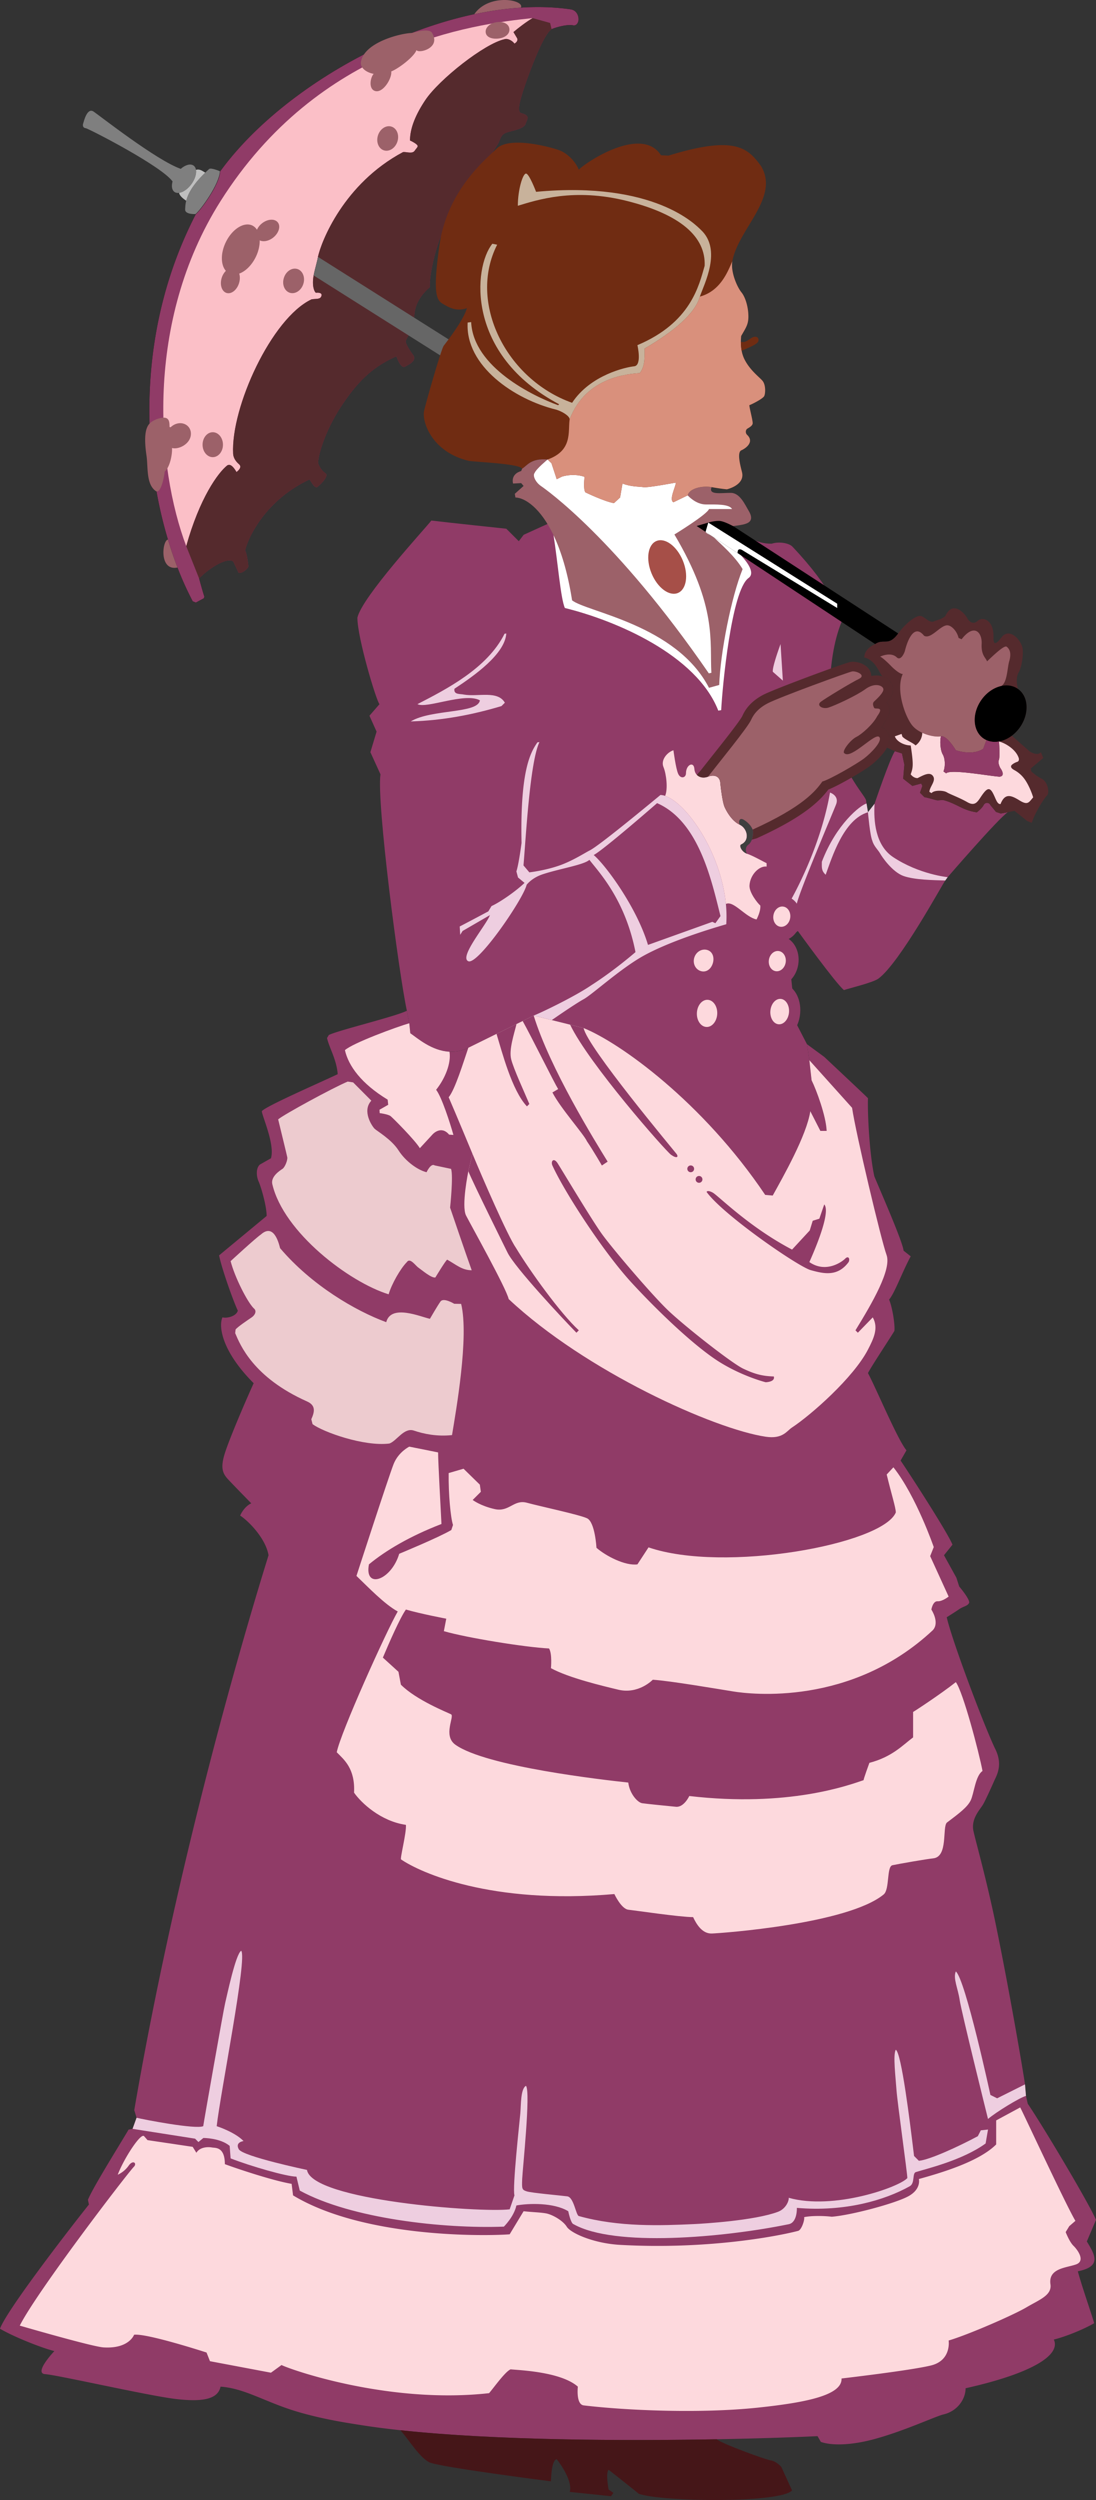 <svg xmlns="http://www.w3.org/2000/svg" width="190.777" height="434.9"><rect width="100%" height="100%" fill="#333333" stroke="none"/><path fill="#7f7f7f" d="M38.273 29.788c-.078 2.214-3.312 6.68-4.242 7.449 0 0-1.879.11-1.804-.824.023-.328.015-.82.187-1.493.281-1.117 1.063-2.73 3.313-4.89.218-.215.457-.434.707-.656.414-.204 1.84.414 1.84.414m-6.814-.414c-4.218-1.477-14.108-9.25-15.17-9.965-1.145-.77-1.716 1.8-1.81 2.062-.09.266-.132.77.48.836 1.122.403 13.188 6.625 15.08 9.262-.224.785-.13 1.484.32 1.812.222.164.507.215.824.168.68-.097 1.5-.652 2.132-1.515.63-.86.91-1.805.801-2.48-.05-.317-.187-.579-.414-.743-.543-.394-1.437-.14-2.242.563"/><path fill="#bfbfbf" d="M34.117 29.553c.11.676-.172 1.621-.8 2.48-.633.864-1.454 1.419-2.133 1.516.058.59.93 1.16 1.23 1.371.281-1.117 1.063-2.73 3.313-4.89-.524-.309-1.004-.688-1.61-.477"/><path fill="#903b67" d="m95.32 91.14-4.164 1.89-.851 1.117-2.176-2.172s-10.813-1.14-13.043-1.422c-1.254 1.59-12.04 13.266-12.875 16.887-.027 3.43 3.316 14.578 3.848 15.05l-1.75 2.016 1.242 2.766-1.078 3.578 1.754 3.848c-.7 4.875 3.203 34.719 4.597 41.129l.418 2.175.176 1.739c1.61 1.101 5.535 4.726 10.105 2.523l11.372-5.601 3.152.789 5.543 1.386c6.297 2.536 20.738 12.864 31.61 29.028l1.304.11c1.785-3.231 5.91-10.462 6.543-14.677l1.754 3.43h1.09c-.098-2.562-1.782-7.129-2.618-8.8l-.39-3.493-.418-2.789-1.758-3.395-.836-6.605-.836-8.277 1.84-1.418s6.633 9.168 8.027 10.28c1.16-.382 5.09-1.315 6.02-2.007 3.73-2.785 11.117-16.414 11.617-17.055l.418-.582s8.781-10.171 10.453-11.289l-1.2.223-.835-.277-.977-1.184c-.207-.488-.906-.559-1.183 0s-1.184 1.254-1.184 1.254c-2.437-.348-3.324-1.406-5.644-2.09-.469-.137-1.035.082-1.453-.039-.934-.262-1.688-.46-2.032-.52l-.765-.765.418-1.184-.207-.418-1.535.418-1.602-1.254.21-2.441-.417-1.95-1.242-.39c-.918 1.402-3.532 9.145-3.532 9.145l-1.148 1.472-.246-1.523-.074-.48c.043-.7-3.582-4.044-5.95-11.844-.417-2.649-1.117-12.43 1.672-19.258-.418-1.645-1.535-5.684-8.543-13.094-.601-.64-2.359-.937-3.613-.52-2.617.055-5.121-1.492-6.656-3.023L95.32 91.14"/><path fill="#903b67" d="M9.46 408.99c-2.23-.558-7.089-2.484-9.46-3.89 1.254-3.48 13.762-19.484 15.48-21.605l-.175-.817c.843-2.129 5.789-10.004 7.074-12.215l.695-.132.7-1.93-.403-1.328c8.02-46.645 20.91-88.606 23.375-96.524-.523-3.03-3.617-6.062-4.941-6.898.21-.524.906-1.672 1.933-2.133 0 0-3.203-3.266-4.101-4.246-.899-.984-1.227-1.934-.602-4.129.63-2.195 3.344-8.601 5.121-12.523-5.539-5.54-6.144-9.887-5.433-11.453.836.207 2.422-.211 2.675-1.172-.628-1.254-2.753-7.086-3.261-9.614l8.277-6.855c0-1.777-1.008-5.152-1.39-5.98-.383-.833-.536-2.297.214-2.962l1.926-1.09c.734-2.406-1.594-7.456-1.586-8.195.625-.836 9.895-4.867 13.207-6.437-.21-2.61-1.472-4.555-1.86-6.29l.313-.523c1.672-.836 11.703-3.238 13.586-4.222l.418 2.175.176 1.739c1.207.824 3.719 3.07 6.824 3.215a6.743 6.743 0 0 0 3.281-.692l11.372-5.601 3.152.789 5.543 1.386c6.297 2.536 20.738 12.864 31.61 29.028l1.304.11c1.785-3.231 5.91-10.462 6.543-14.677l1.754 3.43h1.09c-.098-2.562-1.782-7.129-2.618-8.8l-.39-3.493-.418-2.789 3.008 2.207s7.609 7.133 7.609 7.188c-.086 2.835.277 9.84 1.113 13.601 1.14 2.746 4.946 11.39 5.086 12.922l1.242.984c-1.453 2.672-2.789 6.407-3.761 7.52.64 1.562 1.058 4.629.918 5.465-.809 1.343-4.043 6.215-4.598 7.328 1.39 2.566 5.172 11.625 6.703 13.433l-1.02 1.782c1.915 2.84 8.192 12.543 9.028 14.632l-1.477 1.84 2.16 3.91.489 1.524s2.015 2.36 1.707 2.894c-.305.532-.977.547-1.723 1.063-.746.52-2.156 1.39-2.156 1.39.914 4.036 6.27 18.282 8.36 22.743 1.335 2.562.597 4.308-.016 5.547 0 0-1.434 3.257-1.992 4.234-.559.973-2.254 2.594-1.653 4.867.418 1.86 2.242 8.309 3.805 15.88 2.433 11.776 4.851 26.023 5.121 27.991l.168 2.008.312 1.363c2.477 3.625 10.485 16.993 11.88 20.196l-1.598 3.761c1.472 2.407 2.586 4.356-1.567 5.192.75 2.785 2.567 7.918 2.844 9.031-1.75 1.016-4.793 2.285-7.023 2.844 1.226 2.617-3.512 5.82-15.356 8.469 0 1.953-1.48 4-3.851 4.554-1.438.34-7.07 3.004-12.446 4.399-3.468.898-6.828 1.093-8.894.383l-.582-1.004c-3.59.172-9.871.398-17.559.543-16.133.296-38.457.214-55.043-1.575-2.527-.27-4.918-.582-7.137-.937-1.644-.266-6.43-.945-11.148-2.387-5.328-1.629-8.879-3.976-13.031-4.254-.446 2.23-3.23 2.711-8.012 2.117-4.777-.593-20.414-4.152-22.504-4.293-2.09-.136 1.59-4.011 1.59-4.011"/><path fill="#fdd9dd" d="m140.883 184.436.39 3.492c.836 1.672 2.52 6.239 2.618 8.801h-1.09l-1.754-3.43c-.633 4.215-4.758 11.446-6.543 14.676l-1.305-.11c-10.87-16.163-25.312-26.491-31.61-29.027l-2.347-.59-3.195-.796-3.152-.79-1.918.95-1.07.523-3.481 1.715-4.903 2.414c-.87 2.543-2.312 7.27-3.425 8.613 1.238 2.84 4.148 9.852 4.148 9.852l-.723 3.023s-1.25 6.032-.398 7.7c.852 1.664 7.004 12.656 7.422 14.535 13.418 12.582 35.781 22.617 44.75 23.945 2.945.438 3.66-1.012 4.523-1.578 3.438-2.262 10.754-8.738 13.254-13.566 1.004-1.938 1.89-3.77.844-5.621l-2.594 2.671-.418-.418c2.91-4.73 6.332-10.609 5.41-13.12-.918-2.516-5.367-21.196-5.996-25.587l-7.437-8.277"/><path fill="#903b67" d="m81.523 203.752.723-3.023c1.73 4.156 6.121 14.285 7.57 16.36 2.352 3.902 7.73 11.406 10.938 14.331l-.418.418c-2.238-2.289-10.8-11.406-12.02-13.996 0 0-5.984-12.058-6.793-14.09m8.383-25.617-3.48 1.715c.933 3.016 2.652 9.828 5.297 12.613l.418-.418c-.93-2.203-2.746-6.113-3.164-7.785-.418-1.672.503-4.343.93-6.125m2.988-1.472-1.918.949c1.535 2.742 5.484 10.726 6.18 11.844l-1 .586c1.417 2.757 5.456 7.246 6.015 8.5 1.129 1.656 2.594 4.207 2.594 4.207l1.004-.672c-2.188-3.555-10.032-16.188-12.875-25.414m6.347 1.586 2.348.59c.582 3.23 15.707 21.285 16.152 21.87.445.586.047.876-.93.18-.972-.699-14.359-15.894-17.57-22.64"/><path fill="#451618" d="M124.746 424.33c-16.133.297-38.457.215-55.043-1.574 1.598 1.852 3.344 4.739 5.02 5.575 1.672.836 21.18 3.316 21.18 3.316s.03-3.707 1.003-3.848c.836 1.028 2.817 4.016 2.258 5.688l7.191.75.418-.582-.835-.586s-.56-2.871 0-3.43c1.468 1.137 5.156 4.07 5.265 4.184 4.207 1.418 24.578 1.64 26.668-.586l-1.86-4.078s-.804-.977-1.835-1.149c-1.028-.168-8.453-2.886-9.43-3.68"/><path fill="#fdd9dd" d="M78.242 182.956c-3.105-.145-5.617-2.391-6.824-3.215l-.176-1.739c-2.16.622-9.808 3.426-11.203 4.68.613 2.73 2.844 5.824 7.441 8.613l.094.891-1.515.863.027.586s1.488.188 1.91.528c.426.343 4.25 4.18 5.086 5.574l2.246-2.434s1.45-1.597 2.844.074l.754.055c-.575-2.05-2.035-6.601-3.012-7.855 1.562-1.953 2.645-4.625 2.328-6.621"/><path fill="#eecee0" d="m178.586 364.6-.168-2.008-4.848 2.426-1.172-.586s-4.347-20.094-6.02-21.484c-.526 1.168.392 3.015.669 4.969.277 1.949 4.656 19.582 4.933 20.695 1.375-1.184 5.547-3.735 6.606-4.012"/><path fill="#fff" d="M121.3 134.803c.473.492 1.247.59 1.942.313 1.043-.418 2.028-.106 2.133 1.043.102 1.148.418 3.449.73 4.18.313.734 1.274 2.484 2.633 3.109"/><path fill="#eecee0" d="m151.082 141.3-.246-1.524c-1.078.285-5.274 3.586-7.781 10.137-.004 1-.098 1.558.668 2.257 1.09-2.984 3.109-9.628 7.359-10.87"/><path d="M99.406 1.643C78.973-1.412 50.586 12.948 38.324 29.82c-.078 2.219-3.312 6.68-4.242 7.45-12.703 24.6-8.52 52.171-.535 67.331l.539.219 1.418-.758.059-.312c-.282-.801-.903-3.114-.903-3.114 1.672-1.758 4.945-3.812 5.953-2.925l.899 1.906c.508.3 1.781-.758 1.73-1.153-.05-.39-.246-2.164-.57-2.695.469-2.066 3.355-8.664 11.207-12.355.316.453.926 1.64 1.39 1.289.465-.356 2.036-1.875 1.415-2.348-.621-.469-.954-.89-1.305-1.77 0-1.566 1.367-5.953 4.164-10.12 2.797-4.169 5.371-6.68 9.465-8.465 0 0 .71 2.21 1.512 1.78.804-.433 2.101-1.077 1.378-2.05-.718-.965-1.3-2.02-1.27-2.332.032-.309.458-.988.458-.988l.996-3.18c.121-.832 0-2.883 2.742-5.27-.117-2.078 1.067-7.343 2.504-10.144l9.473-14.969c.402-1.015.543-1.449 1.316-1.758.778-.312 3.035-.597 3.356-1.507.32-.914.93-1.47-.84-1.926-.578-.39-.164-1.883.312-3.457.477-1.578 3.395-10.035 5.067-11.121.46-.223 2.61-.903 3.742-.672.45.09.77-.223.91-.707.145-.488-.047-1.828-1.258-2.055"/><path fill="#eecee0" d="M79.102 119.815c-.168 1.086 1.015.852 1.683 1.016 2.426.418 5.84-.766 7.094 1.41l-.586.586c-5.016 1.504-10.2 2.508-15.8 2.672 3.593-2.172 11.734-1.325 12.038-3.676-2.676-1.41-9.293 1.515-10.867.668 4.988-2.574 12.168-6.219 15.16-12.246l.305-.043c-.234 3.593-5.602 7.355-9.027 9.613"/><path fill="#903b67" d="M99.406 1.643c-2.785-.418-5.715-.508-8.734-.316-2.652.168-5.367.558-8.113 1.14C65.5 6.104 47.449 17.268 38.324 29.82c-.078 2.219-3.312 6.68-4.242 7.45-10.105 19.57-9.523 41.015-4.844 56.6a65.988 65.988 0 0 0 1.657 4.856 56.366 56.366 0 0 0 2.652 5.875l.539.219 1.418-.758.059-.312c-.282-.801-.903-3.114-.903-3.114 1.672-1.758 4.945-3.812 5.953-2.925l.899 1.906c.508.3 1.781-.758 1.73-1.153-.05-.39-.246-2.164-.57-2.695.469-2.066 3.355-8.664 11.207-12.355.316.453.926 1.64 1.39 1.289.465-.356 2.036-1.875 1.415-2.348-.621-.469-.954-.89-1.305-1.77 0-1.566 1.367-5.953 4.164-10.12 2.797-4.169 5.371-6.68 9.465-8.465 0 0 .71 2.21 1.512 1.78.804-.433 2.101-1.077 1.378-2.05-.718-.965-1.3-2.02-1.27-2.332.032-.309.458-.988.458-.988l.996-3.18c.121-.832 0-2.883 2.742-5.27-.117-2.078 1.067-7.343 2.504-10.144l9.473-14.969c.402-1.015.543-1.449 1.316-1.758.778-.312 3.035-.597 3.356-1.507.32-.914.93-1.47-.84-1.926-.578-.39-.164-1.883.312-3.457.477-1.578 3.395-10.035 5.067-11.121.46-.223 2.61-.903 3.742-.672.45.09.77-.223.91-.707.145-.488-.047-1.828-1.258-2.055"/><path fill="#9c6169" d="M82.559 2.467c2.746-.582 5.46-.972 8.113-1.14.703-1.367-5.567-2.551-8.113 1.14M30.895 98.725a65.988 65.988 0 0 1-1.657-4.855c-.98.07-1.625 5.527 1.657 4.855"/><path fill="#fbbfc7" d="M92.715 3.147C82.148 4.221 55.492 7.905 38.363 35.03c-13.242 20.972-11.082 46.35-5.945 59.98 2.32-8.343 5.527-12.785 7.156-14.062.281-.137.762-.266 1.59 1.164.25-.168 1.043-.84.445-1.352-.597-.508-.992-1.144-1.027-1.824-.418-8.039 6.68-23.582 13.648-26.863.739-.121 1.375.008 1.637-.406.258-.41.149-.829-.89-.743-.274-.191-.711-1.203-.383-3.007.18-.98.719-2.805.75-3.235.574-2.648 4.472-12.703 14.793-18.215.547-.125 1.66.422 2.09-.308.105-.184.464-.52.48-.723.027-.383-1.34-1-1.34-1 0-2.238 1.086-4.668 2.68-7.043 2.41-3.586 10.297-9.812 13.773-10.57.594-.211 1.426.324 1.727.762.348-.184.683-.579.441-.981-.242-.398-.613-1.023-.613-1.023.879-.758 2.383-1.883 3.34-2.434"/><path fill="#552a2d" d="M96.012 5.077c-1.672 1.086-4.59 9.543-5.067 11.12-.476 1.575-.89 3.067-.312 3.458 1.77.457 1.16 1.012.84 1.926-.32.91-2.578 1.195-3.356 1.507-.773.309-.914.743-1.316 1.758l-9.473 14.969c-1.437 2.8-2.621 8.066-2.504 10.145-2.742 2.386-2.62 4.437-2.742 5.269l-.996 3.18s-.426.68-.457.988c-.031.313.55 1.367 1.27 2.332.722.973-.575 1.617-1.38 2.05-.8.43-1.511-1.78-1.511-1.78-4.094 1.785-6.668 4.296-9.465 8.464-2.797 4.168-4.164 8.555-4.164 10.122.351.878.684 1.3 1.305 1.769.62.473-.95 1.992-1.414 2.348-.465.351-1.075-.836-1.391-1.29-7.852 3.692-10.738 10.29-11.207 12.356.324.531.52 2.305.57 2.695.051.395-1.222 1.454-1.73 1.153l-.899-1.906c-1.008-.887-4.281 1.167-5.953 2.925l-2.242-5.625c2.32-8.343 5.527-12.785 7.156-14.062.281-.137.762-.266 1.59 1.164.25-.168 1.043-.84.445-1.352-.597-.508-.992-1.144-1.027-1.824-.418-8.039 6.68-23.582 13.648-26.863.739-.121 1.375.008 1.637-.406.258-.41.149-.829-.89-.743-.274-.191-.711-1.203-.383-3.007.18-.98.719-2.805.75-3.235.574-2.648 4.472-12.703 14.793-18.215.547-.125 1.66.422 2.09-.308.105-.184.464-.52.48-.723.027-.383-1.34-1-1.34-1 0-2.238 1.086-4.668 2.68-7.043 2.41-3.586 10.297-9.812 13.773-10.57.594-.211 1.426.324 1.727.762.348-.184.683-.579.441-.981-.242-.398-.613-1.023-.613-1.023.879-.758 2.383-1.883 3.34-2.434l3.039.848.258 1.082"/><path fill="#666" d="m55.344 44.682 23.426 14.79-1.672 2.652-22.504-14.207c.18-.98.719-2.805.75-3.235"/><path fill="#9c6169" d="M27.14 72.971c-1.042.528-2.433.903-1.636 6.313.289 1.957-.102 4.972 1.637 6.156.84.418 1.394-2.227 1.535-3.41.906-.77 1.336-2.985 1.265-4.098 1.172.332 3.29-.734 3.29-2.476 0-1.743-2.075-2.512-3.54-1.121l-.18-.06c-.011-.976 0-2.21-2.37-1.304m9.894 6.555c.98 0 1.774-.969 1.774-2.164 0-1.2-.793-2.172-1.774-2.172-.98 0-1.773.973-1.773 2.172 0 1.195.793 2.164 1.773 2.164m13.406-28.598c.93.301 1.985-.379 2.352-1.515.371-1.141-.086-2.309-1.016-2.61-.933-.3-1.988.375-2.355 1.516-.371 1.137.086 2.305 1.02 2.61M66.816 26.15c.934.302 1.989-.374 2.356-1.515.371-1.136-.086-2.304-1.02-2.605-.93-.305-1.984.375-2.355 1.512-.367 1.14.09 2.308 1.02 2.609M84.547 5.67c.133.895 1.25 1.176 2.344 1.016 1.093-.156 1.898-.816 1.77-1.71-.13-.895-1.138-1.274-2.231-1.114-1.094.156-2.012.918-1.883 1.808M48.352 38.682c-.543-.68-1.778-.601-2.754.176a2.93 2.93 0 0 0-.871 1.113 2.006 2.006 0 0 0-.797-.738c-1.45-.695-3.524.61-4.633 2.914-.934 1.941-.875 3.957.02 4.969a2.99 2.99 0 0 0-.723 1.215c-.371 1.191.004 2.37.836 2.629.832.257 1.804-.5 2.175-1.696.188-.597.184-1.191.036-1.668 1.082-.39 2.187-1.449 2.898-2.926.473-.98.68-1.976.668-2.859.621.305 1.566.14 2.352-.484.976-.782 1.332-1.965.793-2.645m14.461-27.785c-.07.973 1.042 1.742 2.23 1.95-.629.698-.934 2.804.39 3.015 1.325.207 2.813-2.246 2.672-3.434 1.254-.488 3.973-2.535 4.391-3.718.348.656 4.32-.32 2.715-2.97 0 0-.277-.976-3.48 0-1.813 0-8.5 1.602-8.918 5.157"/><path fill="#702c12" d="M100.754 29.526c-.55-1.36-1.922-2.867-3.484-3.418-1.567-.555-8.61-2.461-10.84-.234-1.672 1.671-8.528 7.078-9.922 16.695-1.39 9.613-.254 9.8.89 10.469 1.141.668 2.344 1.12 3.875.566-.554 2.09-3.62 5.988-4.039 6.547-.418.559-2.992 9.492-3.41 11.305-.418 1.812 1.278 7.195 7.828 8.726 2.317.262 8.68.508 9.235 1.344.836-.473 1.508-1.867 4.433-1.59l.668.645.918 2.785.887-.442s1.875-.675 3.96.024c0 0-.276 2.144.142 2.703 0 0 3.304 1.598 4.976 1.879l1.07-.988.418-2.426c1.43.582 3.012.523 3.68.64.668.121 5.602-.804 5.602-.804-.012.695-1.254 3.007-.418 3.425l2.48-1.203c.309-1.222 2.543-1.726 4.172-1.433 1.629.293 2.648.379 2.648.379s3.2-.72 2.633-2.985c-.219-.894-.945-3.437-.11-3.804.837-.364 2.282-1.477 1-2.684-.32-.305-.296-.875.06-1.09.351-.215.945-.523.91-.996-.051-.73-.532-2.445-.586-3.07.797-.324 2.383-1.172 2.593-1.59.207-.418.301-1.824-.238-2.578-.465-.649-2.262-1.852-3.254-3.93a5.576 5.576 0 0 1-.43-1.363 8.768 8.768 0 0 1-.14-1.574c0-.34.02-.676.05-1.004.786-1.387 1.243-1.957 1.259-3.317.015-1.531-.457-3.351-1.211-4.281-.754-.93-1.899-3.52-1.586-5.402 1.035-5.645 8.28-11.078 5.004-16.555-2.297-3.16-4.528-5.39-16.11-1.828l-1.312-.059c-3.407-5.316-13.301 1.371-14.301 2.516"/><path fill="#9c6169" d="M123.875 84.74c-1.629-.292-3.863.212-4.172 1.434l-2.48 1.203c-.836-.417.406-2.73.418-3.425 0 0-4.934.925-5.602.804-.668-.117-2.25-.058-3.68-.64l-.418 2.426-1.07.988c-1.672-.281-4.976-1.88-4.976-1.88-.418-.558-.141-2.702-.141-2.702-2.086-.7-3.961-.024-3.961-.024l-.887.442-.918-2.785-.668-.645c-2.925-.277-3.597 1.117-4.433 1.59l-.164.418s-1.817.387-1.422 2.172l1.422-.074.418.492-1.532 1.37.11.638c1.676.054 4.355 1.804 6.629 6.55 1.3 2.72 2.465 6.418 3.234 11.34 2.59 2.047 18.164 4.242 23.828 15.215l1.781-.492c.184-5.567 2.086-15.246 4.07-20.156-1.902-3.176-5.644-6.082-6.269-7.024 1.442-.02 5.613-.55 6.356-.73.746-.18 2.086-.543.972-2.387-.636-1.05-1.5-3.082-3.066-3.117-1.567-.035-4.043.46-3.379-1"/><path fill="#fff" d="M122.992 91.975c-.597.922.621.89 1.2 1.445 1.433 1.38 3.714 3.317 5.07 5.579-1.985 4.91-3.887 14.59-4.07 20.156l-1.782.492c-5.664-10.973-21.238-13.168-23.828-15.215-.77-4.922-1.934-8.62-3.234-11.34.726 4.504 1.25 11.11 1.98 12.676 8.863 2.176 22.91 8.14 26.703 17.852l.504-.082c.2-4.047 1.781-20.832 4.758-22.985 2.5-1.804-5.922-8.242-7.3-8.578"/><path fill="#fff" d="m119.703 86.174-2.48 1.203c-.836-.417.406-2.73.418-3.425 0 0-4.934.925-5.602.804-.668-.117-2.25-.058-3.68-.64l-.418 2.426-1.07.988c-1.672-.281-4.976-1.88-4.976-1.88-.418-.558-.141-2.702-.141-2.702-2.086-.7-3.961-.024-3.961-.024l-.887.442-.918-2.785-.668-.645s-1.945 1.598-2.257 2.328c-.399.496.19 1.653 1.085 2.27.895.62 13.043 9.094 29.239 32.605l.441-.097c-.308-5.442 1.024-11.5-6.437-24.063 0 0 5.707-3.488 6.02-4.43h4.01c-.48-.879-2.78-.793-4.558-.793-1.777 0-3.16-1.582-3.16-1.582"/><path fill="#d9907c" d="m95.32 79.936.668.645.918 2.785.887-.442s1.875-.675 3.96.024c0 0-.276 2.144.142 2.703 0 0 3.304 1.598 4.976 1.879l1.07-.988.418-2.426c1.43.582 3.012.523 3.68.64.668.121 5.602-.804 5.602-.804-.012.695-1.254 3.007-.418 3.425l2.48-1.203c.309-1.222 2.543-1.726 4.172-1.433 1.629.293 2.648.379 2.648.379s3.2-.72 2.633-2.985c-.219-.894-.945-3.437-.11-3.804.837-.364 2.282-1.477 1-2.684-.32-.305-.296-.875.06-1.09.351-.215.945-.523.91-.996-.051-.73-.532-2.445-.586-3.07.797-.324 2.383-1.172 2.593-1.59.207-.418.297-1.824-.238-2.578-.418-.59-2.262-1.852-3.254-3.93a5.576 5.576 0 0 1-.43-1.363 8.768 8.768 0 0 1-.14-1.574c0-.34.02-.676.05-1.004.786-1.387 1.243-1.957 1.259-3.317.015-1.531-.457-3.351-1.211-4.281-.754-.93-1.899-3.52-1.586-5.402-.778 1.742-2.028 5.168-5.653 6.144-.836 2.98-4.597 6.102-9.613 9.031-.02 1.301.14 3.008-.836 4.262-1.848.168-9.336.559-12.207 8.028-.336 2.144.586 5.433-3.844 7.019"/><path fill="#c8b29b" d="M99.164 72.917c2.871-7.47 10.36-7.86 12.207-8.028.977-1.254.817-2.96.836-4.262 5.016-2.93 8.777-6.05 9.613-9.03.754-2.2 3.903-8.165.168-11.622-.789-.73-7.968-8.527-28.675-6.605 0 0-1.2-3.176-1.754-3.176-.559 0-1.422 2.816-1.422 5.601 3.316-.992 9.726-3.168 19.023-.828 9.297 2.34 13.711 6.239 13.496 11.278-.988 3.398-2.367 9.867-11.703 13.797 0 0 .828 3.539-.566 3.68-1.39.136-7.598 1.476-10.805 6.35-11.48-4.07-18.168-17.445-13.043-27.503l-.836-.168c-3.312 4.098-4.68 19.281 11.621 27.922l-.168.168c-4.316-1.563-14.765-6.578-15.144-14.461l-.61.082c-.425 7.523 8.094 13.375 15.45 15.16.964.297 2.23 1.031 2.312 1.645"/><path fill="#702c12" d="M128.96 59.456c.005.53.044 1.062.142 1.574 1.078-.528 2.812-1.113 2.918-1.742.105-.625-.45-.907-1.102-.559-.656.348-1.082.938-1.957.727"/><path d="m156.348 110.202-28.676-18.645s-1.36-.754-2.195-.91c-.836-.156-2.192.262-2.192.262l-2.023.593 7.125 4.711 23.949 15.829c1.531-1.032 2.297.5 4.012-1.84"/><path fill="#fff" d="m128.387 96.213-5.575-3.683.473-1.621 22.445 14.11v.75l-16.34-9.958s-1.038-.797-1.003.402"/><path fill="#a64f48" d="M118 103.155c1.504-.621 1.887-3.149.855-5.645-1.03-2.5-3.085-4.02-4.59-3.398-1.5.617-1.882 3.144-.85 5.644 1.03 2.496 3.081 4.02 4.585 3.399"/><path fill="#eecee0" d="m135.867 112.042.403 6.359-1.747-1.54c-.136-.835 1.344-4.82 1.344-4.82m-9.449 48.739c.074-1.176.05-2.352-.063-3.524-.867-9.023-6.832-17.535-10.582-18.804a2.769 2.769 0 0 0-.808-.16c-1.91 1.574-10.637 8.808-12.309 9.644-.785.39-2.96 1.805-5.242 2.61-2.598.914-5.273 1.206-5.273 1.206l-1.02-1.203c.402-4.597 1.106-17.972 2.777-21.453l-.351.043c-1.125 1.656-3.04 4.688-2.762 17.504 0 0-.48 3.688-.898 4.942l.281 1.058 1.137.945c-1.477 1.422-4.22 3.336-5.75 4.032l-.551.918a649.532 649.532 0 0 1-4.984 2.632l.085 1.45.418-.668 4.762-2.762c-.637 1.719-5.433 7.328-3.762 8.027 1.672.696 9.59-10.855 10.149-13.308.363-.434 1.215-1.305 2.84-1.836 2.867-.95 7.125-1.617 8.082-2.496 1.617 2.11 6.215 6.855 8.023 16.05 0 0-3.648 3.18-7.656 5.739-3.016 2.066-9.094 4.949-10.067 5.297l3.153.789s4.008-2.793 5.543-3.63c1.531-.835 6.508-5.425 10.578-7.64 4.074-2.215 10.012-4.176 14.25-5.402"/><path fill="#fdd9dd" d="M126.355 157.256c-.867-9.023-6.832-17.535-10.582-18.804.508-1.145.235-3.762-.285-5.016-.523-1.254.692-2.605 1.735-2.922 0 0 .402 3.149.82 4.086.418.942 1.36.735 1.363-.101.012-1.477 1.356-2.11 1.461-.75.035.453.195.804.434 1.054.472.492 1.246.59 1.941.313 1.043-.418 2.028-.106 2.133 1.043.102 1.148.418 3.449.73 4.18.313.734 1.274 2.484 2.633 3.109 1.36.629 1.86 2.742.274 3.453-.418.187.101 1.308 1.043 1.621.937.313 2.55 1.223 3.386 1.64v.587c-1.273-.168-2.867 1.398-2.98 3.28-.07 1.24 1.426 3.118 1.883 3.493.113 1.016-.657 2.422-.657 2.422-1.925-.379-4.03-3.367-5.332-2.688"/><path fill="#3f3f3f" d="M130.055 148.522c-.942-.313-1.461-1.434-1.043-1.621 1.586-.711 1.086-2.824-.274-3.453-.23-.496-.066-1.344.77-.82.836.523 1.3 1.16 1.508 1.683.136.336.097 1.113-.149 1.762-.129.351-.324.664-.582.847-.73.524-.414 1.477-.23 1.602"/><path fill="#fff" d="M154.441 127.276c.012.02.02.039.032.059.015.023.035.039.046.062l-.078-.121"/><path fill="#552a2d" d="M128.738 143.448c-1.36-.625-2.32-2.375-2.633-3.11-.312-.73-.628-3.03-.73-4.18-.105-1.148-1.09-1.46-2.133-1.042-.695.277-1.469.18-1.941-.313.273-.344.62-.715.62-.715l1.919-2.43c1.738-2.183 4.969-6.245 5.379-7.113.308-.668 1.101-2.359 3.656-3.687 1.941-1.008 14.066-5.5 15.148-5.7 1.137-.202 3.079.403 3.54 1.825.058.187.09.394.09.613.695-.148 1.378-.125 2.007.086.856.285 1.473.89 1.7 1.66.312 1.047-.25 2.012-1.028 2.875.133.137.258.293.355.496.559 1.157-.23 2.29-.609 2.809a7.78 7.78 0 0 1-.676 1.016c.442.132.817.406 1.07.796.583.852.407 1.817-.077 2.723-.813 1.504-2.493 2.844-2.989 3.219-1.09.824-5.191 3.27-7.222 4.078-1.66 2.2-4.598 4.914-12.477 8.48l-.84.239c.246-.649.285-1.426.149-1.762-.207-.523-.672-1.16-1.508-1.684-.836-.523-1 .325-.77.82"/><path fill="#903b67" d="M114.379 139.713s-9.223 8.051-11.035 9.028c2.035 1.699 7.496 9.086 9.449 15.633l11.2-4.012.53.242.891-1.246c-1.527-6.031-3.707-16.441-11.035-19.645m21.161 23.918c1.773.278 3.48-1.226 3.812-3.355.18-1.156-.086-2.262-.649-3.074a3.13 3.13 0 0 0-.906-.88 2.718 2.718 0 0 0-1.063-.402c-1.773-.273-3.48 1.227-3.808 3.36-.332 2.129.84 4.074 2.613 4.351"/><path fill="#eecee0" d="M138.703 157.202a3.13 3.13 0 0 0-.906-.88c1.058-1.917 5.148-9.671 6.68-18.448 0 0 1.648.53 1.058 2.054-.586 1.528-6.39 15.121-6.832 17.274"/><path fill="#903b67" d="M134.621 171.577c2.016.312 3.957-1.395 4.332-3.813.375-2.422-.957-4.637-2.973-4.949-2.015-.313-3.953 1.395-4.328 3.812-.379 2.422.953 4.637 2.97 4.95m-13.392-.446c2.036.715 3.91-.496 4.684-2.699.77-2.203.148-4.566-1.883-5.277-2.035-.715-4.308.492-5.082 2.695-.773 2.203.25 4.57 2.281 5.281"/><path fill="#903b67" d="M122.84 181.483c2.152.098 4.004-2.148 4.133-5.02.129-2.87-1.512-5.277-3.664-5.37-2.153-.098-4 2.148-4.133 5.019-.13 2.867 1.511 5.273 3.664 5.37m12.469-.648c1.968.165 3.746-1.875 3.972-4.558.23-2.684-1.183-4.996-3.152-5.16-1.969-.168-3.746 1.875-3.973 4.554-.226 2.684 1.184 4.997 3.153 5.164"/><path fill="#fdd9dd" d="M135.813 161.213c.808.125 1.582-.554 1.734-1.523.148-.969-.383-1.855-1.192-1.98-.804-.125-1.582.558-1.73 1.527-.152.969.379 1.851 1.188 1.976m-.786 7.735c.809.125 1.586-.559 1.735-1.528.148-.964-.383-1.851-1.188-1.976-.808-.125-1.582.558-1.734 1.523-.149.97.383 1.856 1.187 1.98m-13.109-.042c.922.324 1.773-.227 2.125-1.227.352-1 .07-2.074-.856-2.398-.921-.324-1.957.222-2.308 1.226-.352 1 .113 2.075 1.039 2.399m1.051 9.745c.976.044 1.816-.98 1.879-2.28.058-1.309-.688-2.399-1.668-2.446-.977-.043-1.817.98-1.875 2.282-.063 1.304.683 2.398 1.664 2.445m12.562-.469c.895.074 1.703-.851 1.809-2.07.101-1.223-.54-2.27-1.434-2.348-.894-.074-1.703.852-1.808 2.074-.102 1.22.539 2.27 1.433 2.344"/><path fill="#eecee0" d="m151.082 141.3 1.148-1.473c-.175 2.953.122 7.203 3.227 9.27 4.543 3.015 9.5 3.491 9.5 3.491l-.418.582c-1.984-.066-5.32-.09-7.273-.785-1.95-.699-3.739-3.32-4.059-3.902-.32-.586-1.125-1.309-1.363-2.227-.414-.902-.762-4.957-.762-4.957"/><path fill="#9c6169" d="M131.016 144.311c-.207-.523-.672-1.16-1.508-1.684-.836-.523-1 .325-.77.82-1.36-.624-2.32-2.374-2.633-3.109-.312-.73-.628-3.03-.73-4.18-.105-1.148-1.09-1.46-2.133-1.042 1.938-2.5 6.832-8.469 7.488-9.86.243-.515.82-1.828 2.918-2.914 2.094-1.086 13.985-5.41 14.672-5.539.692-.125 2.551.649 1.164 1.313-1.27.605-5.761 3.328-6.597 3.957-.836.625.25 1.347 1.308 1.023 1.063-.324 4.864-2.062 6.43-3.21 1.57-1.15 2.945-.704 3.129-.071.187.633-1.317 1.937-1.598 2.21-.285.278-.23.653-.004 1.106.184.364 1.887-.394.543 1.45-.672 1.336-2.613 3.105-3.656 3.629-1.047.523-2.586 2.55-2.063 2.824 1.18 1.152 5.485-3.82 6.11-2.774.504.688-1.399 2.707-2.684 3.68-1.289.973-6.008 3.695-7.261 4.012-1.149 1.62-3.348 4.386-12.125 8.36"/><path fill="#552a2d" d="M150.441 114.397c.215-.04 1.11.324 1.782 1.129.675.805 1.125 2.05 1.437 2.156.856.285 1.473.89 1.7 1.66.312 1.047-.25 2.012-1.028 2.875.133.137.258.293.355.496.56 1.157-.23 2.29-.609 2.809a7.68 7.68 0 0 1-.676 1.016 1.91 1.91 0 0 1 1.07.797c.583.851.407 1.816-.077 2.722l1.367.625 1.242.39.418 1.95-.211 2.441 1.602 1.254 1.535-.418.207.418-.418 1.184.765.766c.344.058 1.098.257 2.032.52.418.12.984-.099 1.453.038 2.32.684 3.207 1.742 5.644 2.09 0 0 .907-.695 1.184-1.254.277-.558.976-.488 1.183 0l.977 1.184.836.277 1.2-.223 1.175-.246 2.187 1.746.817.34c.648-1.965 2.183-4.285 2.664-4.765.484-.48.129-2.375-.918-2.899-1.043-.523-1.832-1.3-1.832-1.3l-.082-.481a810.47 810.47 0 0 1 2.176-1.84l-.418-1.004s-.438.742-1.903-.094l-3.152-2.773a6.52 6.52 0 0 0 1.43-1.492c1.656-2.383 1.484-5.363-.383-6.66-.176-.809-.363-2.016.16-2.89.524-.88.902-3.392.61-4.407-.422-1.453-2.301-3.336-3.583-1.692-.753.97-1.48 1.7-1.425.028.093-2.926-1.79-3.762-2.82-2.82-.731.663-1.473.046-1.786-.579-.316-.629-2.465-3.207-3.789-.281-.812.648-1.516.672-1.902.871-1 .512-1.856-1.215-2.781-.883-1.258.383-2.817 2.02-3.508 3.024-1.715 2.34-2.48.808-4.012 1.84-.523.25-1.883.918-1.895 2.355"/><path d="M171.18 128.456c.168.117.343.214.527.296.672.301 1.426.372 2.188.235.761-.137 1.53-.48 2.23-1.004a6.52 6.52 0 0 0 1.43-1.492c1.656-2.383 1.484-5.364-.383-6.66-.832-.579-1.86-.727-2.89-.5-1.286.285-2.571 1.14-3.485 2.46-1.656 2.383-1.485 5.364.383 6.665"/><path fill="#9c6169" d="M171.707 128.752a3.193 3.193 0 0 1-.527-.296c-1.868-1.301-2.04-4.282-.383-6.664.914-1.32 2.2-2.176 3.484-2.461 1.043-.52 1.067-3.235 1.383-4.278.313-1.047.29-1.988-.418-2.535-.383-.406-2.43 1.59-3.434 2.531-.207-.625-1.046-1.047-.94-3.035.105-1.984-1.294-3.652-3.49-.808l-.523-.23c-.312-1.255-1.246-2.142-1.902-2.196-1.23-.106-2.902 2.508-4.11 1.812-2.093-2.613-3.265 2.348-3.327 2.617-.063.274-.692 1.84-1.434 1.137-1.07-1.02-2.883-.117-2.883-.117.524.207 1.863 1.586 1.863 1.586.352.383 1.528 1.46 2.075 1.43-1.254 2.718.379 7.355 1.632 8.925.45.559 1.09.997 1.77 1.309 1.219.563 2.574.746 3.246.613 1.043-.21 2.59 2.422 2.59 2.422 1.36.418 3.305.692 4.766-.25l.562-1.512"/><path fill="#fdd9dd" d="M159.36 129.678c-.352-.418-1.762-.965-2.286-1.539l-.14-.465-1.172.418c.347.973 1.726 1.586 2.761 1.586.555 3.555.364 3.965 0 5.02 0 0 .446.66 1.192.664.976-.488 2.144-1.18 2.7-.344.558.836-.606 1.836-.634 2.734l.375.22c.418-.56 2.086-.497 2.645-.15.558.348 2.12.888 3.586 1.723 1.46.836 1.843-.23 2.597-1.285.754-1.05 1.23-1.37 1.79-.394.554.972.742 2.054 1.382 2.011.766-1.949 1.832-1.55 3.297-.644 1.461.906 1.633.344 2.387-.523-.184-.657-.758-2.149-1.488-3.165a5.32 5.32 0 0 0-1.723-1.543c-.516-.277-.66-.476-.637-.726.031-.254.633-.606 1.063-.742.43-.137.28-.645.28-.645-.487-1.535-2.358-2.629-3.44-2.902.062.957.171 2.765-.036 3.254-.21.488.246 1.34.246 1.34s1.067 1.394-.117 1.535c-1.937-.14-8.695-1.395-9.324-.559.008-.144-.473-.27-.418-.418.332-.855.266-2.195-.137-2.887-.488-.835-.504-2.52-.32-3.16-.672.133-2.027-.05-3.246-.613-.059 1.504-1.184 2.2-1.184 2.2"/><path fill="#903b67" d="M163.79 128.092c1.042-.21 2.589 2.422 2.589 2.422 1.36.418 3.305.692 4.766-.25l.562-1.512c.672.301 1.426.372 2.188.235.062.957.171 2.765-.036 3.254-.21.488.246 1.34.246 1.34s1.067 1.394-.117 1.535c-1.937-.14-8.695-1.395-9.324-.559.008-.144-.473-.27-.418-.418.332-.855.266-2.195-.137-2.887-.488-.835-.504-2.52-.32-3.16"/><path fill="#fdd9dd" d="M177.582 366.604c.457.809 8.082 17.223 9.613 19.73l-1.07.926-.629 1.028s.652 1.699 1.367 2.394c.715.695 2.13 2.64.426 3.238-1.7.598-4.844.66-4.441 3.45.28 1.922-1.922 2.675-4.18 4.011-2.258 1.34-10.2 4.793-13.543 5.77 0 0 .54 3.476-3.11 4.351-3.652.88-15.53 2.254-15.53 2.254.136 2.954-6.352 4.2-14.524 5.067-10.02 1.062-22.91.504-30.371-.387-1.367-.191-1.004-3.258-1.004-3.258-3.012-2.648-10.45-2.87-11.703-3.011-.922.363-2.914 3.168-3.75 4.144-17.375 1.934-34.457-4.059-36.13-4.894l-1.839 1.335-10.617-2.003-.594-1.508s-10.387-3.371-12.613-3.094c-2.23.281 0 0 0 0s-.863 2.48-5.324 2.203c-1.985-.125-14.575-3.789-14.575-3.789 3.008-5.965 18.782-26.559 19.899-27.672.527-.586-.2-1.234-.961-.133a4.72 4.72 0 0 1-1.883 1.555c1.004-2.707 4.04-7.414 4.598-6.691l.586.672 7.86 1.168.64 1.03c.695-1.113 2.222-1.011 2.75-.913.523.097 2.21-.172 2.21 2.894 1.766.664 8.274 2.867 11.622 3.426l.25 2.008c12.426 7.496 33.746 7.078 37.703 6.77l2.426-4.012c1.714.183 2.816.183 3.886.37 1.07.188 2.934 1.216 3.63 2.329.698 1.113 4.687 2.898 9.284 3.152 14.993.836 27.172-1.449 30.934-2.422.64-.086 1.234-1.98 1.098-2.402 1.46-.297 3.687-.211 4.804-.07 3.38-.258 11.168-2.34 13.395-3.594 2.23-1.254 1.77-2.965 1.77-2.965 3.652-1.023 10.394-2.953 13.46-6.02v-4.18l4.18-2.257"/><path fill="#eecee0" d="m171.98 370.452-1.253.136-.52 1.02c-3.344 1.797-8.453 4.137-10.266 4.277l-.836-.836c-.738-6.172-2.199-17.918-3.175-18.476-.528.781-.02 4.926.12 7.015.141 2.09 1.888 14.47 1.888 15.305-1.422 1.59-12.848 5.629-20.653 3.43.07.55-.508 1.933-1.87 2.441-4.099 1.531-13 2.059-14.602 2.133-5.715.262-13.067.555-20.06-1.398-.507-.141-.858-3.274-2.007-3.426-1.148-.156-6.242-.594-7.078-.871-.836-.278-.836-.442-.773-2.149.066-1.703 1.5-15.094.664-16.21-.95.503-.86 3.284-.989 4.792-.132 1.504-1.41 12.961-1.02 14.27l-.835 2.426c-5.211.609-34.445-1.563-35.281-6.856 0 0-11.172-2.344-11.871-3.598-.696-1.253.835-1.421.835-1.421-1.53-1.586-4.68-2.59-4.68-2.59.653-5.856 5.38-29.399 4.262-30.516-.976.586-2.507 7.973-2.785 9.086-.28 1.113-3.761 20.898-3.82 21.43-1.336.586-10.3-1.145-11.602-1.465l-.699 1.93 10.883 1.707.582.586.86-.707s2.906-.016 4.578 1.375l.164 2.175c3.464 1.356 9.78 3.176 11.457 3.176l.582 2.426c8.984 4.906 25.054 6.66 35.53 6.27 0 0 1.759-1.727 2.177-3.68 2.082-.387 6.52-.528 9.027 1.004 0 0 .438 2.16.922 2.25 7.074 4.02 26.027 2.347 37.45.008 1.534-.305 1.421-2.844 1.421-2.844 8.332.726 15.29-1.324 19.648-3.762.946-.527.399-2.262 1.067-2.465 1.973-.62 8.101-2.05 12.14-4.976l.418-2.422"/><path fill="#fdd9dd" d="m76.258 252.659-5.016-1.004s-1.883.918-2.719 3.008c-.835 2.09-6.476 19.48-6.476 19.48 2.031 1.95 4.89 4.934 7.187 6.188-1.964 3.382-9.988 21.148-10.617 24.492 1.293 1.304 3.219 2.844 3.012 7.023 1.234 1.774 4.64 4.977 9.027 5.602.121 1.387-1.086 5.976-.836 6.02 3.301 2.257 15.594 7.898 37.121 6.019 0 0 1.196 2.59 2.442 2.726 1.246.133 8.969 1.286 11.265 1.286.586 1.253 1.59 2.91 3.262 2.851 1.672-.055 23.617-1.637 29.906-6.793 1.075-.879.485-4.86 1.528-5.086 1.043-.226 5.898-1.074 7.097-1.195 2.641-.27 1.54-5.45 2.383-6.223 2.14-1.613 3.543-2.664 4.133-3.84.586-1.18.813-4.3 2.066-5.136-.613-3.25-3.39-13.785-4.644-15.457-2.766 2.183-7.566 5.308-7.438 5.183v4.43c-1.828 1.367-3.636 3.387-7.609 4.43 0 0-1.086 2.968-1.004 3.011-2.586.864-13.043 4.762-30.348 2.758 0 0-.925 2.016-2.335 1.871-1.415-.14-5.02-.492-5.856-.617-.836-.125-2.215-1.715-2.426-3.594-4.261-.46-24.746-2.761-30.101-6.586-2.211-1.582-.106-4.953-.746-5.285-.641-.336-6.016-2.441-8.735-5.156l-.422-2.242-2.714-2.469c1.043-2.477 2.968-6.895 4.011-8.36 2.594.755 7.024 1.59 7.024 1.59l-.418 2.172c4.004 1.157 14.129 2.801 18.308 3.008.575.914.332 3.43.332 3.43 3.125 1.703 9.032 3.094 11.703 3.738 3.555.86 6.024-1.73 6.024-1.73 3.172.215 11.117 1.582 14.039 2.047 2.918.468 20.488 2.632 34.7-10.66 1.253-1.337-.25-3.594-.25-3.594s.25-1.496 1.085-1.442c.836.055 1.922-.816 1.922-.816l-3.215-7.035.625-1.575s-3.05-8.863-7.023-13.878l-1.168 1.253c.824 3.434 1.586 5.77 1.586 6.606-2.34 5.559-29.93 10.574-43.043 6.07l-1.934 2.957c-2.09.293-5.457-1.422-7.129-2.883 0 0-.242-4.503-1.652-5.14-1.402-.64-8.149-2.067-10.45-2.695-2.296-.625-3.085 1.664-5.6 1.105-2.513-.559-3.845-1.59-3.845-1.59l1.422-1.422-.176-1.242-2.835-2.77-2.59.754c-.051 3.637.336 7.774.754 9.028l-.293.879c-2.09 1.254-9.07 4.136-9.07 4.136-1.384 4.641-6.106 6.23-5.27 1.84 2.965-2.449 7.191-4.93 12.625-7.023-.098-2.09-.586-10.7-.586-12.453"/><path fill="#edcbcf" d="M60.523 188.147c-2.648 1.117-11.128 5.738-12.105 6.574.566 2.356 1.504 6.16 1.59 6.606.082.445-.387 1.707-.836 2.007-.453.297-2.082 1.336-1.77 2.665 1.965 8.398 13.418 17.062 20.246 19.156.532-1.813 2.063-4.488 3.176-5.606.555-.836 1.48.614 2.02.977.539.367 2.242 1.844 2.937 1.703 0 0 1.871-3.098 2.067-3.098 1.59.891 2.59 1.84 4.261 1.84-1.113-3.094-3.761-10.894-3.761-10.894s.586-5.489.168-6.742l-2.852-.602c-.66-.461-1.414 1.184-1.414 1.184-1.5-.36-3.625-1.848-4.879-3.797-1.254-1.95-3.754-3.356-4.172-3.774-.418-.418-2.234-3.066-.562-4.875l-3.168-3.18-.946-.144"/><path fill="#edcbcf" d="M45.402 214.76c-.843.555-5.261 4.625-5.261 4.625.726 2.813 2.898 7.078 4.015 8.192.614.472.223 1.21-.36 1.601-.581.395-2.507 1.684-2.788 2.102l-.07.633c.855 2.015 3.132 7.703 12.515 11.882 1.574.704 1.293 1.84.735 3.094l.218.856c1.79 1.343 8.922 3.925 13.383 3.367 1.281-.461 2.54-2.828 4.254-2.25 1.71.578 3.992 1.062 6.64.785.688-4.207 2.981-17.11 1.587-22.824l-1.207-.02s-1.856-1.136-2.387-.398c-.531.742-1.84 3.012-1.84 3.012-1.625-.344-6.77-2.622-7.606.586-5.324-1.954-12.988-6.41-18.476-12.875-.305-1.235-1.195-4.293-3.352-2.368"/><path fill="#903b67" d="M96.156 202.749c2.09 4.597 8.84 15.03 13.856 20.464 5.015 5.434 11.222 11.235 15.265 13.743 4.04 2.507 7.996 3.496 7.996 3.496s1.7-.028 1.422-1.004c-2.043-.063-3.351-.426-5.328-1.36-1.98-.933-10.168-7.363-13.082-10.144-2.91-2.785-9.715-10.781-11.535-13.313-1.824-2.535-6.977-11.168-7.676-12.254-.695-1.09-1.25-.37-.918.372m24.074 1.168a.59.59 0 1 0 0-1.18.59.59 0 1 0 0 1.18m1.422 1.839a.593.593 0 1 0 .003-1.185.593.593 0 0 0-.003 1.185m1.34 1.59c2.871 3.985 15.953 13.012 18.14 13.61 2.192.597 4.645 1.226 6.595-1.422.27-.625-.086-1.114-.602-.59-.512.523-3.324 2.617-6.242.605.637-1.425 3.844-8.636 2.59-10.03l-.852 2.483-1.152.36-.52 1.687-3.078 3.328c-7.55-3.957-12.879-9.421-13.828-9.925-.945-.5-1.05-.106-1.05-.106"/></svg>
